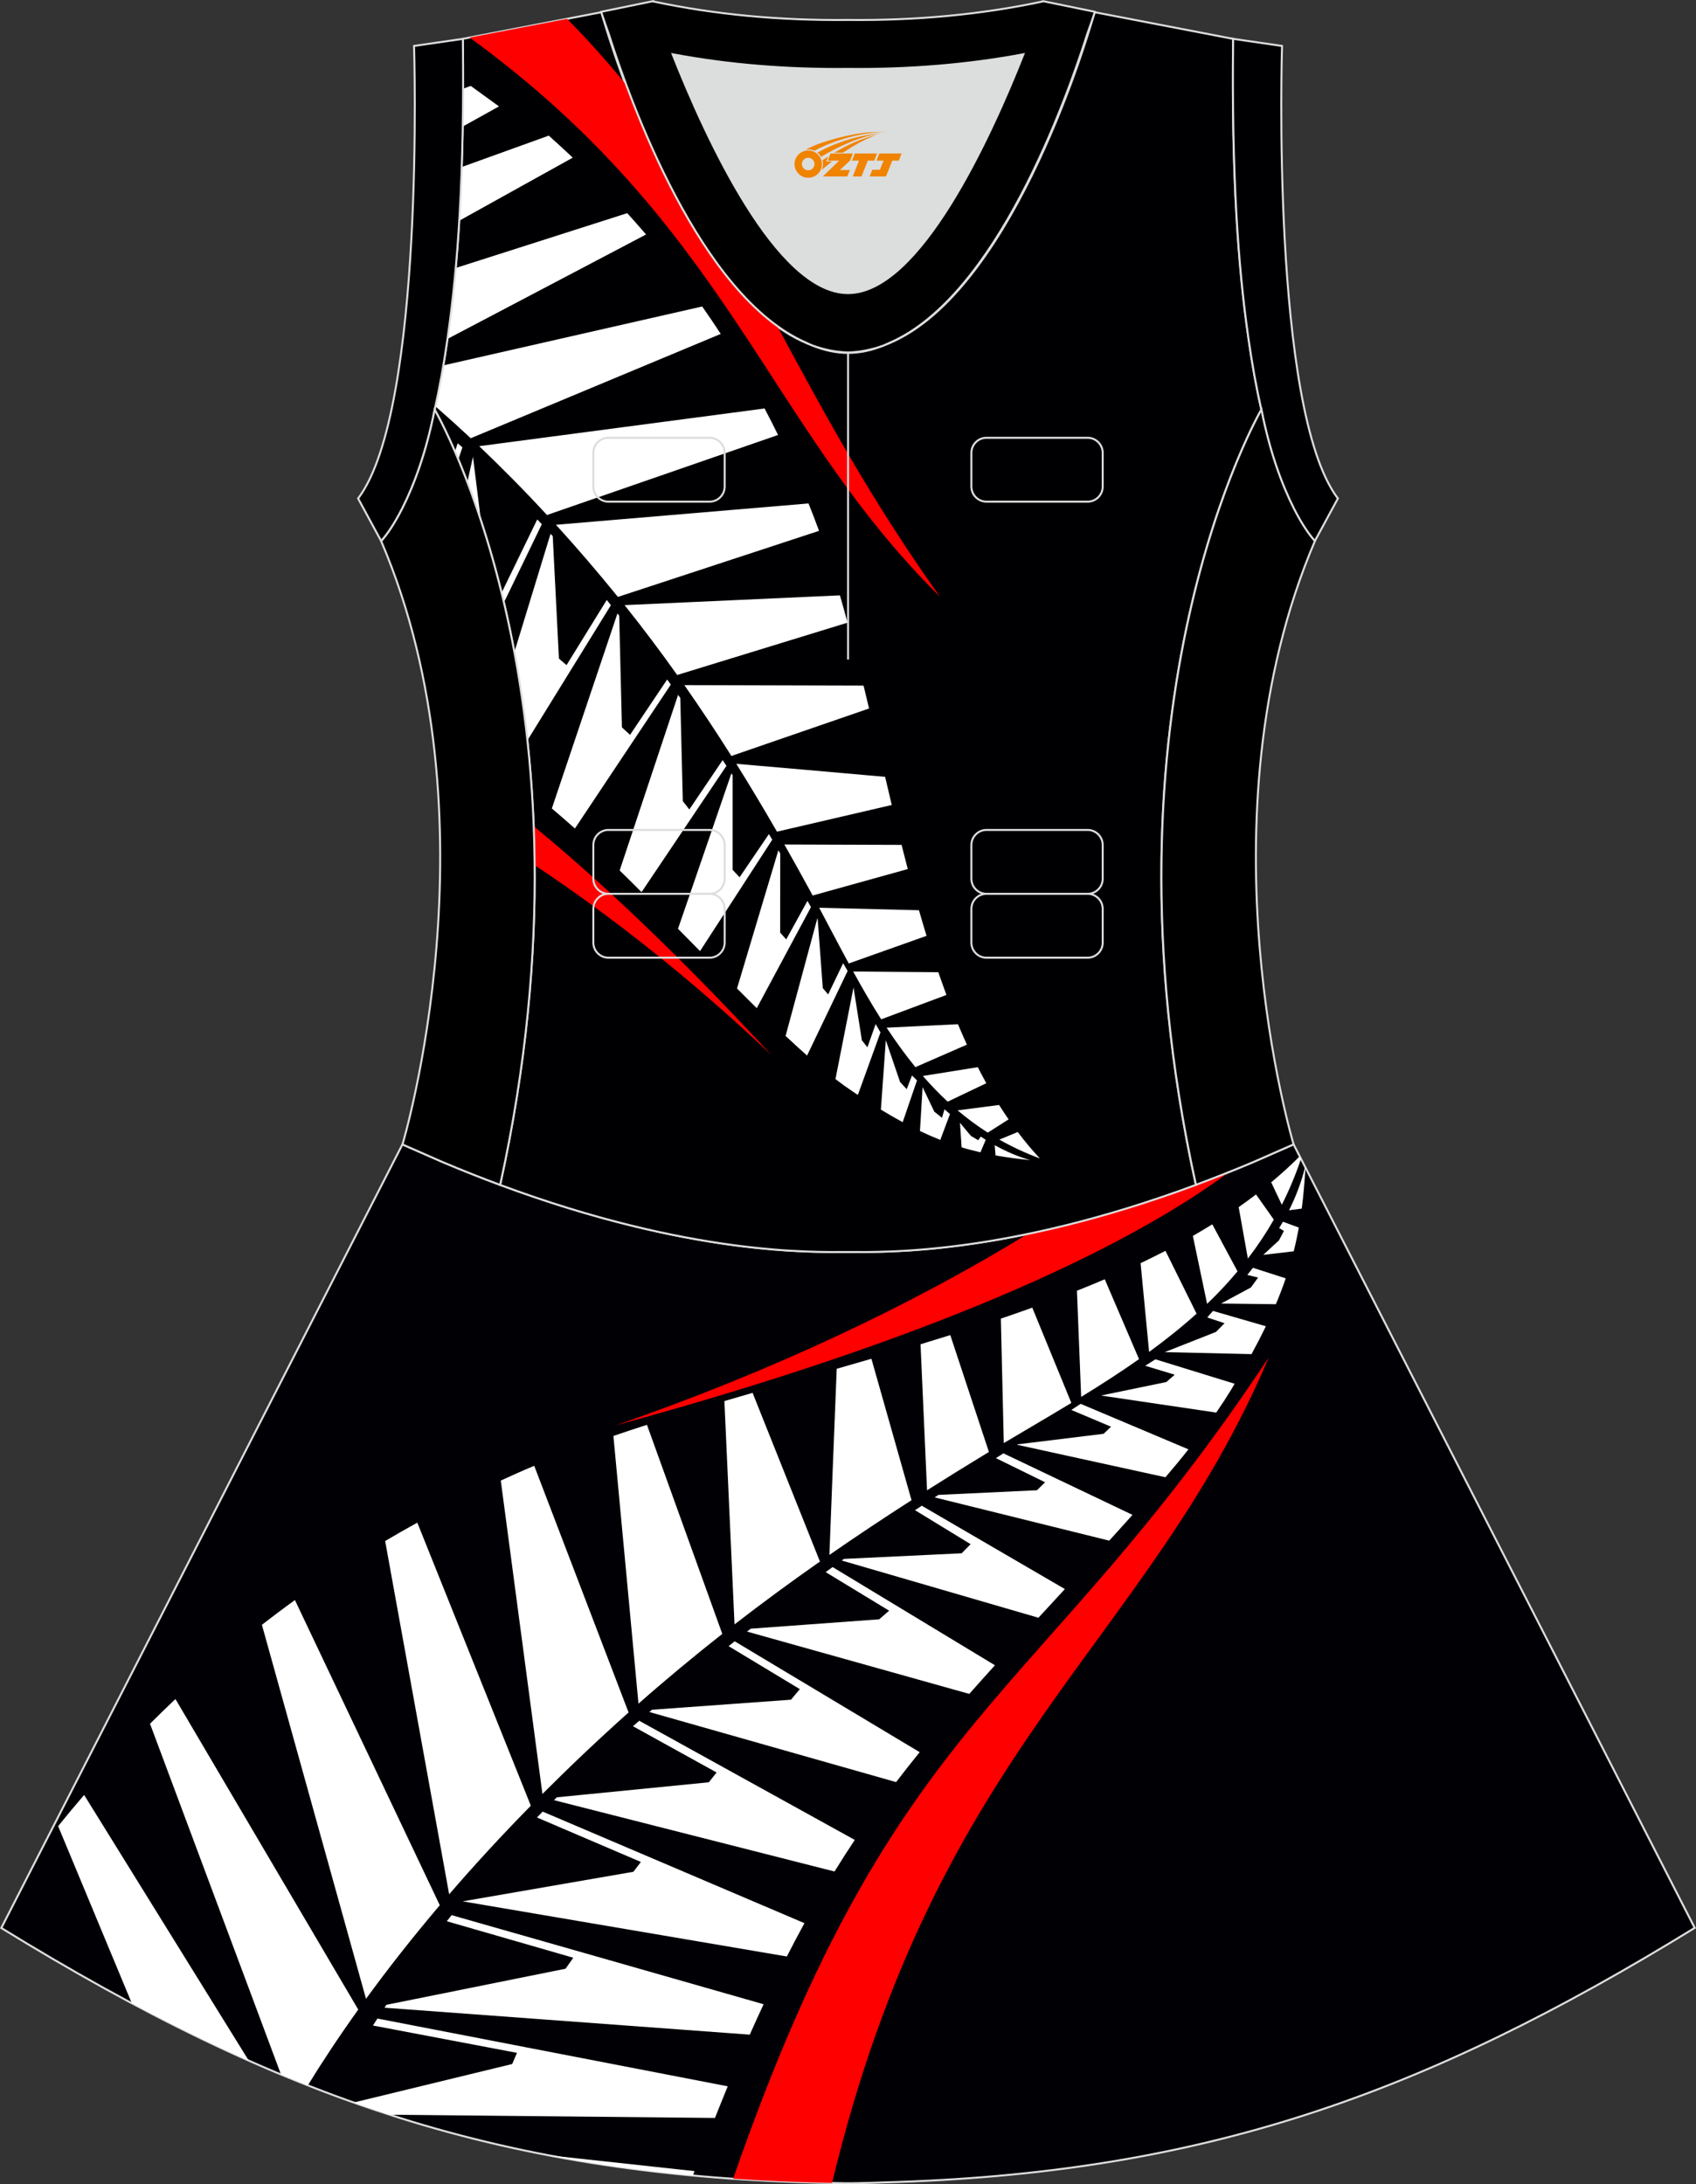 <?xml version="1.0" encoding="utf-8"?>
<!-- Generator: Adobe Illustrator 24.0.1, SVG Export Plug-In . SVG Version: 6.00 Build 0)  -->
<svg xmlns="http://www.w3.org/2000/svg" xmlns:xlink="http://www.w3.org/1999/xlink" version="1.1" id="图层_1" x="0px" y="0px" width="380.2px" height="489.6px" viewBox="0 0 380.2 489.6" enable-background="new 0 0 380.2 489.6" xml:space="preserve">
<rect x="0" y="0" width="380.2" height="489.6" fill="#333333" stroke="none"/>
<g>
	
		<path fill-rule="evenodd" clip-rule="evenodd" fill="#000005" stroke="#DCDDDD" stroke-width="0.446" stroke-miterlimit="22.926" d="   M90.17,256.61L0.29,432.16c62.23,38.24,112.65,55.9,186.86,57.17v0.01c0.57,0.01,1.15,0.02,1.72,0.02v0.02h0.09l0,0   c0.38,0,0.76-0.01,1.15-0.01h0.01h0.01h0.01c0.38,0,0.76,0.01,1.15,0.01l0,0h0.08v-0.02c0.57-0.01,1.15-0.02,1.72-0.02v-0.01   c1.4-0.02,2.81-0.06,4.21-0.11c0.15,0,0.3-0.02,0.44-0.02c71.66-1.92,121.26-19.63,182.17-57.06L290,256.53l0,0l0,0l-0.01-0.02   l-0.01,0.01h-0.01l-8.95,3.93l0,0c-4.45,1.88-8.76,3.58-12.92,5.13c-38.46,14.29-64.53,15.05-75.03,15.05h-0.06h-0.06h-0.05h-0.06   h-0.05h-0.01h-0.05h-0.06h-0.05h-0.11h-0.05h-0.11h-0.05h-0.03h-0.02h-0.05h-0.05h-0.1H192h-0.05h-0.05h-0.05h-0.05h-0.02h-0.03   h-0.05h-0.05h-0.05h-0.05h-0.05h-0.05h-0.05h-0.05h-0.05h-0.01h-0.03h-0.05h-0.05h-0.05h-0.05h-0.04H191h-0.04h-0.04h-0.04l0,0   h-0.04h-0.04h-0.04h-0.04h-0.04h-0.04h-0.04h-0.04h-0.04h-0.03h-0.01h-0.04h-0.04h-0.04h-0.04h-0.04h-0.03h-0.04h-0.04h-0.04h-0.02   l0,0h-0.01h-0.02h-0.03h-0.04h-0.04h-0.04h-0.04h-0.03h-0.04h-0.04h-0.04h-0.01h-0.03h-0.04h-0.04h-0.04h-0.04h-0.04h-0.04h-0.04   h-0.04h-0.04l0,0h-0.04h-0.04h-0.04h-0.04h-0.04h-0.05h-0.05H189h-0.05h-0.03h-0.01h-0.05h-0.05h-0.05h-0.05h-0.05h-0.05h-0.05   h-0.05h-0.05h-0.03l-0.02,0.01h-0.05h-0.05h-0.05h-0.05h-0.05h-0.1h-0.05h-0.05h-0.02h-0.03h-0.05h-0.11h-0.05h-0.11h-0.05h-0.05   h-0.05h-0.02h-0.04h-0.06h-0.05h-0.06h-0.06c-10.5-0.01-36.57-0.77-75.03-15.05c-4.16-1.54-8.47-3.25-12.92-5.13l0,0l-8.95-3.93   l0,0h-0.01L90.17,256.61z"/>
	<path fill-rule="evenodd" clip-rule="evenodd" fill="#FF0001" d="M137.95,319.52c42.66-11.63,102.55-30.97,137.69-56.86   c-2.56,1.03-5.08,2-7.54,2.91c-14.35,5.33-26.98,8.78-37.72,11.01C204.69,292.38,173,307.42,137.95,319.52z"/>
	<path fill-rule="evenodd" clip-rule="evenodd" fill="#FF0001" d="M284.42,304.28c-51.95,78.35-83.28,78.12-120.07,184.08   c7.17,0.49,14.55,0.81,22.18,0.95C210.21,390.94,257.11,368.69,284.42,304.28z"/>
	<path fill-rule="evenodd" clip-rule="evenodd" fill="#FFFFFF" d="M286.02,292.34c0.83-1.98,1.56-3.9,2.21-5.8l-7.35-2.36l-1.27,1.6   l2.43,0.58l-1.62,2.23l-6.69,3.6L286.02,292.34L286.02,292.34z M29.54,449.02c8.84,4.72,17.54,9,26.22,12.86l-36.9-59.54   c-1.96,2.28-3.9,4.61-5.83,6.99L29.54,449.02L29.54,449.02z M62.99,465l-29.36-78.62c1.89-1.89,3.79-3.74,5.7-5.54l40.98,69.61   c-4.3,6.01-8.05,11.69-11.31,16.99C67,466.64,65,465.83,62.99,465L62.99,465z M79.29,471.28c2.69,0.95,5.39,1.87,8.1,2.74   l72.89,0.72l0,0c0.96-2.43,1.92-4.79,2.86-7.09l0,0l-78.53-15.19c-0.34,0.52-0.67,1.04-1.01,1.56l32.29,6.13l-1.07,2.5   L79.29,471.28L79.29,471.28z M122.84,483.09c10.43,2,21.21,3.51,32.5,4.55l0.36-0.98l0,0L122.84,483.09L122.84,483.09z    M292.65,261.69l-0.07-0.13c-0.83,3.37-2.05,6.6-3.61,9.72v0.01l2.85-0.38C292.2,267.97,292.46,264.93,292.65,261.69L292.65,261.69   z M291.65,259.74c-1.21,3.65-2.66,7.07-4.3,10.31l-2.38-5.03c2.24-1.87,4.38-3.81,6.39-5.83L291.65,259.74L291.65,259.74z    M82.05,448.04c4.84-6.65,10.34-13.67,16.54-20.98l-32.48-68.41c-2.49,1.8-4.96,3.65-7.4,5.55L82.05,448.04L82.05,448.04z    M100.69,424.61L100.69,424.61l-14.35-79.19c2.39-1.41,4.79-2.78,7.21-4.12L119,404.75C112.33,411.54,106.23,418.18,100.69,424.61   L100.69,424.61z M121.6,402.12c5.98-5.99,12.4-12.09,19.31-18.27l-21.15-55.29c-1.42,0.59-2.82,1.2-4.19,1.81   c-1.1,0.49-2.21,0.99-3.31,1.5L121.6,402.12L121.6,402.12L121.6,402.12z M143.13,381.88l-5.62-60.01c2.47-0.85,4.98-1.68,7.52-2.5   l16.89,46.87l0,0C155.57,371.24,149.31,376.43,143.13,381.88L143.13,381.88z M164.66,364.11c6.31-4.88,12.7-9.57,19.15-14.09l0,0   l-15.1-37.81c-2.12,0.61-4.22,1.22-6.32,1.84L164.66,364.11L164.66,364.11L164.66,364.11z M185.93,348.54   c6.08-4.22,12.22-8.29,18.41-12.27l0,0l-8.99-31.7l0,0c-2.59,0.75-5.18,1.5-7.78,2.24C187.44,309.37,185.93,348.54,185.93,348.54   L185.93,348.54z M207.82,334.05c4.19-2.65,8.39-5.26,12.62-7.83l1.25-0.76l0,0l-8.66-26.2l0,0c-2.21,0.69-4.44,1.38-6.67,2.06l0,0   L207.82,334.05L207.82,334.05L207.82,334.05z M225.02,323.47c5.02-2.99,10.11-5.95,15.15-9l-8.76-21.36l0,0   c-2.33,0.84-4.67,1.66-7.04,2.46l0,0L225.02,323.47L225.02,323.47L225.02,323.47z M242.37,313.12c4.41-2.71,8.76-5.5,12.97-8.47   l-7.68-17.9l0,0c-2.05,0.88-4.13,1.73-6.24,2.57L242.37,313.12L242.37,313.12z M257.6,303.04c3.7-2.7,7.27-5.54,10.64-8.58   l-6.97-14.08h-0.01c-1.83,0.94-3.68,1.86-5.57,2.76l0,0L257.6,303.04L257.6,303.04z M270.6,292.26l-3.19-15.22v-0.01   c1.47-0.85,2.93-1.71,4.35-2.59h0.01l5.65,10.53C275.28,287.55,273,289.96,270.6,292.26L270.6,292.26z M279.74,282.11   c2.11-2.74,4.05-5.64,5.82-8.73l-3.99-5.64h-0.01c-1.27,0.97-2.56,1.91-3.88,2.84l0,0L279.74,282.11L279.74,282.11z M86.63,449.38   l40.15-8.09l1.74-2.46l-28.36-8.18c0.36-0.46,0.72-0.91,1.08-1.37c0.01,0,69.65,19.87,69.79,19.93c0.01,0.01,0.06,0.02,0.15,0.05   c-1.03,2.21-2.06,4.47-3.1,6.81l-81.88-6.04L86.63,449.38L86.63,449.38z M176.39,438.55c1.31-2.57,2.63-5.06,3.95-7.47l0,0   l-58.69-25.01l-0.77,0.79l-0.51,0.53l23.3,9.97l-1.68,2.2l-38.27,6.63L176.39,438.55L176.39,438.55L176.39,438.55z M187.08,419.5   L187.08,419.5l-62.89-15.99l0.18-0.18l0.38-0.38l0.08-0.08l34.08-3.37l1.73-2.2l-18.74-10.36c0.46-0.41,0.93-0.82,1.4-1.23   l48.32,26.71l0,0C190.09,414.71,188.58,417.07,187.08,419.5L187.08,419.5z M200.88,399.46c1.73-2.26,3.49-4.49,5.29-6.71l0,0   L164.7,367.9l-0.46,0.37l-0.78,0.62l-0.12,0.1l15.96,9.63l-1.98,2.37l-31.16,2.25l-0.39,0.34l-0.03,0.02l-0.17,0.15L200.88,399.46   L200.88,399.46L200.88,399.46z M217.29,379.69L217.29,379.69l-49.83-13.97l0.83-0.65l28.8-2.1l2.23-1.93l-14.23-8.65   c0.52-0.38,1.04-0.76,1.56-1.13l36.39,22.01l0,0C221.07,375.45,219.15,377.58,217.29,379.69L217.29,379.69z M232.79,362.62   l-44.1-12.83l0.5-0.36l26.39-1.26l2.01-2.04l-12.47-7.62c0.51-0.34,1.02-0.67,1.52-1l32.08,18.68   C236.69,358.39,234.72,360.53,232.79,362.62L232.79,362.62z M248.66,345.34l-39.15-9.7l0.87-0.56l22.08-1.04l1.82-1.79l-11.03-5.41   l1.69-1.07l28.94,13.79c-0.75,0.83-1.5,1.67-2.27,2.52C250.62,343.18,249.63,344.26,248.66,345.34L248.66,345.34z M261.26,331.13   l-33.28-7.29l0.14-0.09l19.27-2.36l1.68-1.59l-8.91-3.76l0,0c0.7-0.46,1.4-0.91,2.09-1.37l0,0l24.17,10.2   C264.82,326.91,263.09,328.99,261.26,331.13L261.26,331.13z M272.65,316.63l-25.84-3.82l14.66-3.03l1.87-1.64l-6.61-2l2.28-1.45   l17.77,5.48c-0.28,0.47-0.56,0.95-0.85,1.43C274.93,313.23,273.84,314.91,272.65,316.63L272.65,316.63z M280.56,303.53l-19.45-0.45   l11.48-4.53l1.92-1.95l-3.88-1.29l1.29-1.47l11.86,3.44C282.81,299.29,281.74,301.36,280.56,303.53L280.56,303.53z M290.02,280.48   l-6.83,0.8l3.52-3.25l1.11-2.11l-1.06-0.65l0.06-0.1c0.12-0.21,0.24-0.41,0.36-0.61l0.42-0.71l3.56,1.31   C290.84,276.95,290.46,278.72,290.02,280.48z"/>
	<path fill-rule="evenodd" clip-rule="evenodd" fill="#DCDDDD" d="M229.42,12.17c-7.46,18.87-23.33,53.53-39.32,53.53   c-15.97,0-31.85-34.66-39.31-53.53c12.63,2.37,25.74,3.42,39.31,3.28l0,0C203.67,15.59,216.79,14.53,229.42,12.17z"/>
	
		<path fill-rule="evenodd" clip-rule="evenodd" fill="#000002" stroke="#DCDDDD" stroke-width="0.446" stroke-miterlimit="22.926" d="   M276.44,9.38c0-0.22,0-0.43,0.01-0.65C276.45,8.95,276.45,9.17,276.44,9.38L276.44,9.38L276.44,9.38z M103.77,9.38   c0-0.22-0.01-0.43-0.01-0.65C103.77,8.95,103.77,9.17,103.77,9.38L103.77,9.38L103.77,9.38z M103.02,48.33c0-0.02,0-0.03,0-0.04   c0-0.02,0-0.03,0-0.05c0.67-11.9,0.89-24.69,0.75-38.19c0-0.22-0.01-0.44-0.01-0.67l-0.01-0.65c0-0.01,0-0.01,0-0.02l31.04-5.97   c0,0,0.07,0.22,0.21,0.63c2.06,7.13,19.22,63.9,47.17,74.08c2.59,1.07,5.24,1.66,7.93,1.66c2.7,0,5.34-0.59,7.93-1.66   c27.95-10.18,45.12-66.94,47.17-74.08c0.14-0.41,0.21-0.63,0.21-0.63l31.03,5.97c0,0.01,0,0.01,0,0.02l-0.01,0.65   c0,0.22-0.01,0.44-0.01,0.67c-0.15,13.5,0.07,26.29,0.75,38.19c0,0.02,0,0.03,0,0.05s0,0.03,0.01,0.04c0,0.05,0,0.1,0.01,0.15   c0.56,9.73,1.43,18.85,2.67,27.27c0,0.01,0,0.01,0,0.02c0.82,5.78,1.78,11.14,2.9,16.06c0,0-38.42,65.71-14.68,173.77   c-42.79,15.89-70.26,15.04-77.98,15.04s-35.18,0.85-77.98-15.04C135.86,157.53,97.44,91.83,97.44,91.83   c1.12-4.93,2.09-10.28,2.9-16.06c0-0.01,0-0.01,0-0.02c1.24-8.42,2.11-17.54,2.67-27.27C103.02,48.42,103.02,48.38,103.02,48.33z"/>
	<path fill-rule="evenodd" clip-rule="evenodd" fill="#FF0001" d="M210.7,133.74c-15.82-22.23-26.45-42.09-36.37-60.5   c-16.15-11.47-27.91-37.52-34.22-54.56c-3.95-4.85-8.24-9.66-12.99-14.46l-21.84,4.2C163.72,50.96,171.66,95.16,210.7,133.74z"/>
	<path fill-rule="evenodd" clip-rule="evenodd" fill="#FFFFFF" d="M206.23,253.52c1.55,0.74,3.06,1.4,4.56,1.99l2.17-5.79   l-1.23-1.08l-0.56,1.92l-1.73-1.39l-2.62-5.49L206.23,253.52L206.23,253.52L206.23,253.52z M103.02,48.33c0-0.02,0-0.03,0-0.04   c0-0.02,0-0.03,0-0.05c0.2-3.52,0.36-7.13,0.48-10.8l19.52-7.04c1.83,1.64,3.62,3.28,5.38,4.94l-25.44,14.13l0.06-0.98   C103.02,48.42,103.02,48.38,103.02,48.33L103.02,48.33z M103.74,28.36c0.05-2.79,0.07-5.62,0.08-8.48l1.71-0.62l6.33,4.59   L103.74,28.36L103.74,28.36z M118.23,165.96c-0.77-7.07-1.77-13.67-2.92-19.8l8.11-26.51l0.14,0.15l0.29,0.32l0.06,0.07l1.39,27.43   l1.7,1.47l9.02-14.61c0.31,0.39,0.62,0.78,0.93,1.17L118.23,165.96L118.23,165.96z M112.97,135.05l8.49-17.54l-0.61-0.65   l-0.41-0.43l-8,16.45C112.62,133.6,112.79,134.32,112.97,135.05L112.97,135.05z M107.8,116.63c-1.03-3.14-2.05-5.99-3.03-8.55   l1.26-5.71L107.8,116.63L107.8,116.63z M102.75,102.99c-0.26-0.62-0.52-1.22-0.77-1.8l0.63-1.83c0.35,0.3,0.7,0.61,1.05,0.92   L102.75,102.99L102.75,102.99z M97.61,91.08c0.65-2.91,1.24-5.97,1.79-9.18l58.01-13.2c1.43,2.03,2.82,4.08,4.16,6.15l-56.04,23.38   C102.84,95.72,100.2,93.34,97.61,91.08L97.61,91.08z M100.31,75.97l44.52-23.41c-1.37-1.6-2.78-3.19-4.22-4.78l-38.45,12.29   c-0.49,5.46-1.09,10.69-1.82,15.67c0,0.01,0,0.01,0,0.02L100.31,75.97L100.31,75.97z M107.42,100.01   c4.93,4.69,10.02,9.82,15.2,15.43l51.8-17.94c-0.98-1.99-1.98-3.97-3.02-5.94L107.42,100.01L107.42,100.01L107.42,100.01   L107.42,100.01z M124.63,117.63L124.63,117.63c4.57,5.02,9.21,10.4,13.89,16.17l45.09-14.81c-0.42-1.16-0.85-2.3-1.29-3.43   c-0.35-0.9-0.71-1.81-1.07-2.71L124.63,117.63L124.63,117.63L124.63,117.63z M140.01,135.64L140.01,135.64l48.28-2.19   c0.58,2.01,1.15,4.06,1.71,6.12l-38.19,11.73l0,0C148.06,146.02,144.14,140.8,140.01,135.64L140.01,135.64z M153.41,153.57   c3.67,5.24,7.18,10.54,10.55,15.88l0,0l30.86-10.64c-0.41-1.72-0.82-3.43-1.23-5.13L153.41,153.57L153.41,153.57L153.41,153.57   L153.41,153.57z M165.06,171.21c3.14,5.03,6.17,10.1,9.12,15.21l0,0l25.73-5.98l0,0c-0.5-2.1-1-4.21-1.49-6.31   C196.38,173.92,165.06,171.21,165.06,171.21L165.06,171.21L165.06,171.21z M175.83,189.29c1.96,3.46,3.89,6.92,5.79,10.41   l0.56,1.03l0,0l21.32-5.93l0,0c-0.47-1.8-0.93-3.61-1.39-5.42l0,0L175.83,189.29L175.83,189.29L175.83,189.29L175.83,189.29z    M183.64,203.48c2.2,4.13,4.38,8.33,6.63,12.48l17.44-6.19l0,0c-0.58-1.9-1.15-3.81-1.7-5.74l0,0L183.64,203.48L183.64,203.48   L183.64,203.48L183.64,203.48z M191.26,217.77c2,3.64,4.07,7.23,6.28,10.71l14.63-5.46l0,0c-0.62-1.68-1.23-3.38-1.82-5.09   L191.26,217.77L191.26,217.77L191.26,217.77z M198.75,230.35c2.02,3.07,4.16,6.03,6.46,8.85l11.54-5.04v-0.01   c-0.68-1.5-1.35-3.02-2-4.57l0,0L198.75,230.35L198.75,230.35L198.75,230.35z M206.88,241.18l12.31-1.97h0.01   c0.62,1.22,1.25,2.41,1.9,3.59v0.01l-8.66,4.13C210.48,245.11,208.63,243.19,206.88,241.18L206.88,241.18L206.88,241.18z    M214.67,248.89c2.12,1.79,4.36,3.46,6.76,4.99l4.67-2.97v-0.01c-0.73-1.05-1.43-2.12-2.13-3.22l0,0L214.67,248.89L214.67,248.89   L214.67,248.89z M224.03,255.45l4.12-1.71c1.57,2.09,3.22,4.06,4.96,5.92C229.86,258.46,226.85,257.05,224.03,255.45L224.03,255.45   L224.03,255.45z M123.71,181.22L123.71,181.22c1.74,1.47,3.46,2.97,5.17,4.49l0,0l21.5-32.26l-0.28-0.39l-0.47-0.65l-0.07-0.1   l-8.32,12.41l-1.82-1.68L138.81,138l-0.26-0.33l-0.02-0.02l-0.11-0.15L123.71,181.22L123.71,181.22L123.71,181.22z M138.91,195.12   L138.91,195.12l13.1-39.37l0.49,0.69l0.57,23.14l1.46,1.86l7.47-11.06c0.28,0.43,0.56,0.86,0.85,1.29l-19.03,28.3l0,0   C142.17,198.31,140.53,196.69,138.91,195.12L138.91,195.12L138.91,195.12z M151.99,208.19l11.97-34.83l0.27,0.41v21.19l1.56,1.69   l6.58-9.69c0.25,0.42,0.5,0.84,0.75,1.26l-16.19,24.97C155.23,211.48,153.59,209.81,151.99,208.19L151.99,208.19L151.99,208.19z    M165.22,221.57l9.27-30.98l0.42,0.72l-0.02,17.73l1.36,1.53l4.76-8.63l0.79,1.39l-12.15,22.65c-0.64-0.63-1.28-1.27-1.93-1.91   C166.88,223.22,166.04,222.39,165.22,221.57L165.22,221.57L165.22,221.57z M176.11,232.21l7.12-26.37l0.07,0.12l1.15,15.53   l1.2,1.41l3.36-6.99l0,0c0.34,0.58,0.67,1.15,1.01,1.73l0,0l-9.1,18.97C179.36,235.21,177.76,233.75,176.11,232.21L176.11,232.21   L176.11,232.21z M187.29,241.88l4.05-20.55l1.87,11.86l1.24,1.56l1.85-5.21l1.08,1.88l-5.07,14.01c-0.37-0.24-0.74-0.49-1.11-0.74   C189.92,243.84,188.62,242.9,187.29,241.88L187.29,241.88L187.29,241.88z M197.47,248.72l1.11-15.56l3.19,9.37l1.49,1.61l1.18-3.06   l1.13,1.09l-3.21,9.37C200.79,250.69,199.17,249.75,197.47,248.72L197.47,248.72L197.47,248.72z M215.57,257.18l-0.37-5.5   l2.46,2.94l1.64,0.97l0.56-0.82l0.08,0.05c0.16,0.11,0.32,0.21,0.48,0.31l0.56,0.36l-1.19,2.8   C218.37,257.97,216.97,257.61,215.57,257.18L215.57,257.18L215.57,257.18z M223.18,258.99c2.45,0.44,5.02,0.78,7.77,1.06   c-2.78-0.8-5.42-1.94-7.96-3.36h-0.01L223.18,258.99z"/>
	<path fill-rule="evenodd" clip-rule="evenodd" fill="#FF0001" d="M172.87,236.43c-14.59-15.81-33.55-35.08-53.22-51.23   c0.11,2.86,0.18,5.77,0.21,8.74C137.18,205.42,155.3,219.77,172.87,236.43z"/>
	<path fill="none" stroke="#DCDDDD" stroke-width="0.446" stroke-miterlimit="22.926" d="M221.14,98.13h22.68   c1.86,0,3.38,1.52,3.38,3.38v7.56c0,1.86-1.52,3.38-3.38,3.38h-22.68c-1.86,0-3.38-1.52-3.38-3.38v-7.56   C217.76,99.64,219.28,98.13,221.14,98.13L221.14,98.13z M221.14,186.03h22.68c1.86,0,3.38,1.52,3.38,3.38v7.56   c0,1.86-1.52,3.38-3.38,3.38h-22.68c-1.86,0-3.38-1.52-3.38-3.38v-7.56C217.76,187.55,219.28,186.03,221.14,186.03L221.14,186.03z    M221.14,200.35h22.68c1.86,0,3.38,1.52,3.38,3.38v7.56c0,1.86-1.52,3.38-3.38,3.38h-22.68c-1.86,0-3.38-1.52-3.38-3.38v-7.56   C217.76,201.87,219.28,200.35,221.14,200.35L221.14,200.35z M136.39,200.35h22.68c1.86,0,3.38,1.52,3.38,3.38v7.56   c0,1.86-1.52,3.38-3.38,3.38h-22.68c-1.86,0-3.38-1.52-3.38-3.38v-7.56C133.01,201.87,134.53,200.35,136.39,200.35L136.39,200.35z    M136.39,186.03h22.68c1.86,0,3.38,1.52,3.38,3.38v7.56c0,1.86-1.52,3.38-3.38,3.38h-22.68c-1.86,0-3.38-1.52-3.38-3.38v-7.56   C133.01,187.55,134.53,186.03,136.39,186.03L136.39,186.03z M136.39,98.13h22.68c1.86,0,3.38,1.52,3.38,3.38v7.56   c0,1.86-1.52,3.38-3.38,3.38h-22.68c-1.86,0-3.38-1.52-3.38-3.38v-7.56C133.01,99.64,134.53,98.13,136.39,98.13z"/>
	<path fill="none" stroke="#DCDDDD" stroke-width="0.446" stroke-miterlimit="22.926" d="M190.11,79.01v68.83V79.01z"/>
	<path fill-rule="evenodd" clip-rule="evenodd" stroke="#DCDDDD" stroke-width="0.446" stroke-miterlimit="22.926" d="   M229.42,12.17c-7.46,18.87-23.33,53.53-39.32,53.53c-15.97,0-31.85-34.66-39.31-53.53c12.63,2.37,25.74,3.42,39.31,3.28l0,0   C203.67,15.59,216.79,14.53,229.42,12.17L229.42,12.17L229.42,12.17z M190.11,79.01c2.73-0.08,5.38-0.62,7.93-1.55   c0.47-0.2,0.94-0.41,1.41-0.63c23.89-10.34,39.59-54.37,44.3-69.25c0.71-1.98,1.2-3.42,1.46-4.2l0.21-0.74l-11.6-2.38   c0,0-0.01,0.02-0.02,0.06c-13.97,2.98-28.55,4.31-43.69,4.15l0,0c-15.14,0.16-29.72-1.17-43.69-4.15   c-0.02-0.04-0.02-0.06-0.02-0.06l-11.6,2.38l0.2,0.74c0.26,0.77,0.75,2.22,1.46,4.2c4.7,14.88,20.41,58.91,44.3,69.25   c0.47,0.23,0.94,0.44,1.41,0.63C184.73,78.39,187.38,78.93,190.11,79.01z"/>
	
		<path fill-rule="evenodd" clip-rule="evenodd" fill="#000003" stroke="#DCDDDD" stroke-width="0.446" stroke-miterlimit="22.926" d="   M276.44,9.38c-0.16,13.76,0.06,26.8,0.75,38.9c0,0.02,0,0.03,0,0.05c0.56,9.69,1.43,18.8,2.67,27.42c0,0.01,0,0.01,0,0.02   c0.82,5.77,1.79,11.13,2.91,16.06v0.01c1.9,9.63,4.68,17.02,7.25,22.12c0,0.01,0.01,0.01,0.01,0.02c1.72,3.39,3.39,5.84,4.72,7.3   l5.17-9.55C284.81,91.84,287.4,10.3,287.4,10.3l-10.95-1.59c0,0.01,0,0.01,0,0.02C276.45,8.95,276.45,9.17,276.44,9.38z"/>
	
		<path fill-rule="evenodd" clip-rule="evenodd" fill="#000003" stroke="#DCDDDD" stroke-width="0.446" stroke-miterlimit="22.926" d="   M103.77,9.38c0.16,13.76-0.05,26.8-0.75,38.9c0,0.02,0,0.03,0,0.05c-0.56,9.69-1.43,18.8-2.68,27.42c0,0.01,0,0.01,0,0.02   c-0.81,5.77-1.79,11.13-2.9,16.06v0.01c-1.9,9.63-4.68,17.02-7.26,22.12c0,0.01-0.01,0.01-0.01,0.02c-1.72,3.39-3.39,5.84-4.72,7.3   l-5.17-9.55C95.4,91.84,92.82,10.3,92.82,10.3l10.94-1.59c0,0.01,0,0.02,0,0.02C103.77,8.95,103.77,9.17,103.77,9.38z"/>
	
		<path fill-rule="evenodd" clip-rule="evenodd" fill="#000001" stroke="#DCDDDD" stroke-width="0.446" stroke-miterlimit="22.926" d="   M97.44,91.83c0,0,38.42,65.71,14.68,173.77c-4.16-1.55-8.48-3.25-12.92-5.13l0,0l-8.95-3.93l0,0l-0.02-0.01   c0,0,21.88-72.78-4.77-135.22l-0.01-0.02c1.2-1.29,2.91-3.73,4.72-7.3c0-0.01,0.01-0.02,0.01-0.02   C92.82,108.75,95.59,101.32,97.44,91.83L97.44,91.83z"/>
	
		<path fill-rule="evenodd" clip-rule="evenodd" fill="#000001" stroke="#DCDDDD" stroke-width="0.446" stroke-miterlimit="22.926" d="   M282.78,91.81c0,0-38.41,65.71-14.68,173.77c4.16-1.55,8.47-3.25,12.92-5.13l0,0l8.95-3.93l0,0l0.02-0.01   c0,0-21.88-72.78,4.77-135.22l0.01-0.02c-1.21-1.29-2.91-3.73-4.72-7.3c0-0.01-0.01-0.01-0.01-0.02   C287.4,108.73,284.63,101.3,282.78,91.81L282.78,91.81z"/>
	
</g>
<g id="图层_x0020_1">
	<path fill="#F08300" d="M178.29,37.81c0.416,1.136,1.472,1.984,2.752,2.032c0.144,0,0.304,0,0.448-0.016h0.016   c0.016,0,0.064,0,0.128-0.016c0.032,0,0.048-0.016,0.08-0.016c0.064-0.016,0.144-0.032,0.224-0.048c0.016,0,0.016,0,0.032,0   c0.192-0.048,0.4-0.112,0.576-0.208c0.192-0.096,0.4-0.224,0.608-0.384c0.672-0.56,1.104-1.408,1.104-2.352   c0-0.224-0.032-0.448-0.08-0.672l0,0C184.13,35.93,184.08,35.76,184,35.58C183.53,34.49,182.45,33.73,181.18,33.73C179.49,33.73,178.11,35.1,178.11,36.8C178.11,37.15,178.17,37.49,178.29,37.81L178.29,37.81L178.29,37.81z M182.59,36.83L182.59,36.83C182.56,37.61,181.9,38.21,181.12,38.17C180.33,38.14,179.74,37.49,179.77,36.7c0.032-0.784,0.688-1.376,1.472-1.344   C182.01,35.39,182.62,36.06,182.59,36.83L182.59,36.83z"/>
	<polygon fill="#F08300" points="196.62,34.41 ,195.98,36 ,194.54,36 ,193.12,39.55 ,191.17,39.55 ,192.57,36 ,190.99,36    ,191.63,34.41"/>
	<path fill="#F08300" d="M198.59,29.68c-1.008-0.096-3.024-0.144-5.056,0.112c-2.416,0.304-5.152,0.912-7.616,1.664   C183.87,32.06,182,32.78,180.65,33.55C180.85,33.52,181.04,33.5,181.23,33.5c0.48,0,0.944,0.112,1.36,0.288   C186.69,31.47,193.89,29.42,198.59,29.68L198.59,29.68L198.59,29.68z"/>
	<path fill="#F08300" d="M184.06,35.15c4-2.368,8.88-4.672,13.488-5.248c-4.608,0.288-10.224,2-14.288,4.304   C183.58,34.46,183.85,34.78,184.06,35.15C184.06,35.15,184.06,35.15,184.06,35.15z"/>
	<polygon fill="#F08300" points="202.11,34.41 ,201.49,36 ,200.03,36 ,198.62,39.55 ,198.16,39.55 ,196.65,39.55 ,194.96,39.55    ,195.55,38.05 ,197.26,38.05 ,198.08,36 ,196.49,36 ,197.13,34.41"/>
	<polygon fill="#F08300" points="191.2,34.41 ,190.56,36 ,188.27,38.11 ,190.53,38.11 ,189.95,39.55 ,184.46,39.55 ,188.13,36    ,185.55,36 ,186.19,34.41"/>
	<path fill="#F08300" d="M196.48,30.27c-3.376,0.752-6.464,2.192-9.424,3.952h1.888C191.37,32.65,193.71,31.22,196.48,30.27z    M185.68,35.09C185.05,35.47,184.99,35.52,184.38,35.93c0.064,0.256,0.112,0.544,0.112,0.816c0,0.496-0.112,0.976-0.32,1.392   c0.176-0.16,0.32-0.304,0.432-0.4c0.272-0.24,0.768-0.64,1.6-1.296l0.32-0.256H185.2l0,0L185.68,35.09L185.68,35.09L185.68,35.09z"/>
</g>
</svg>